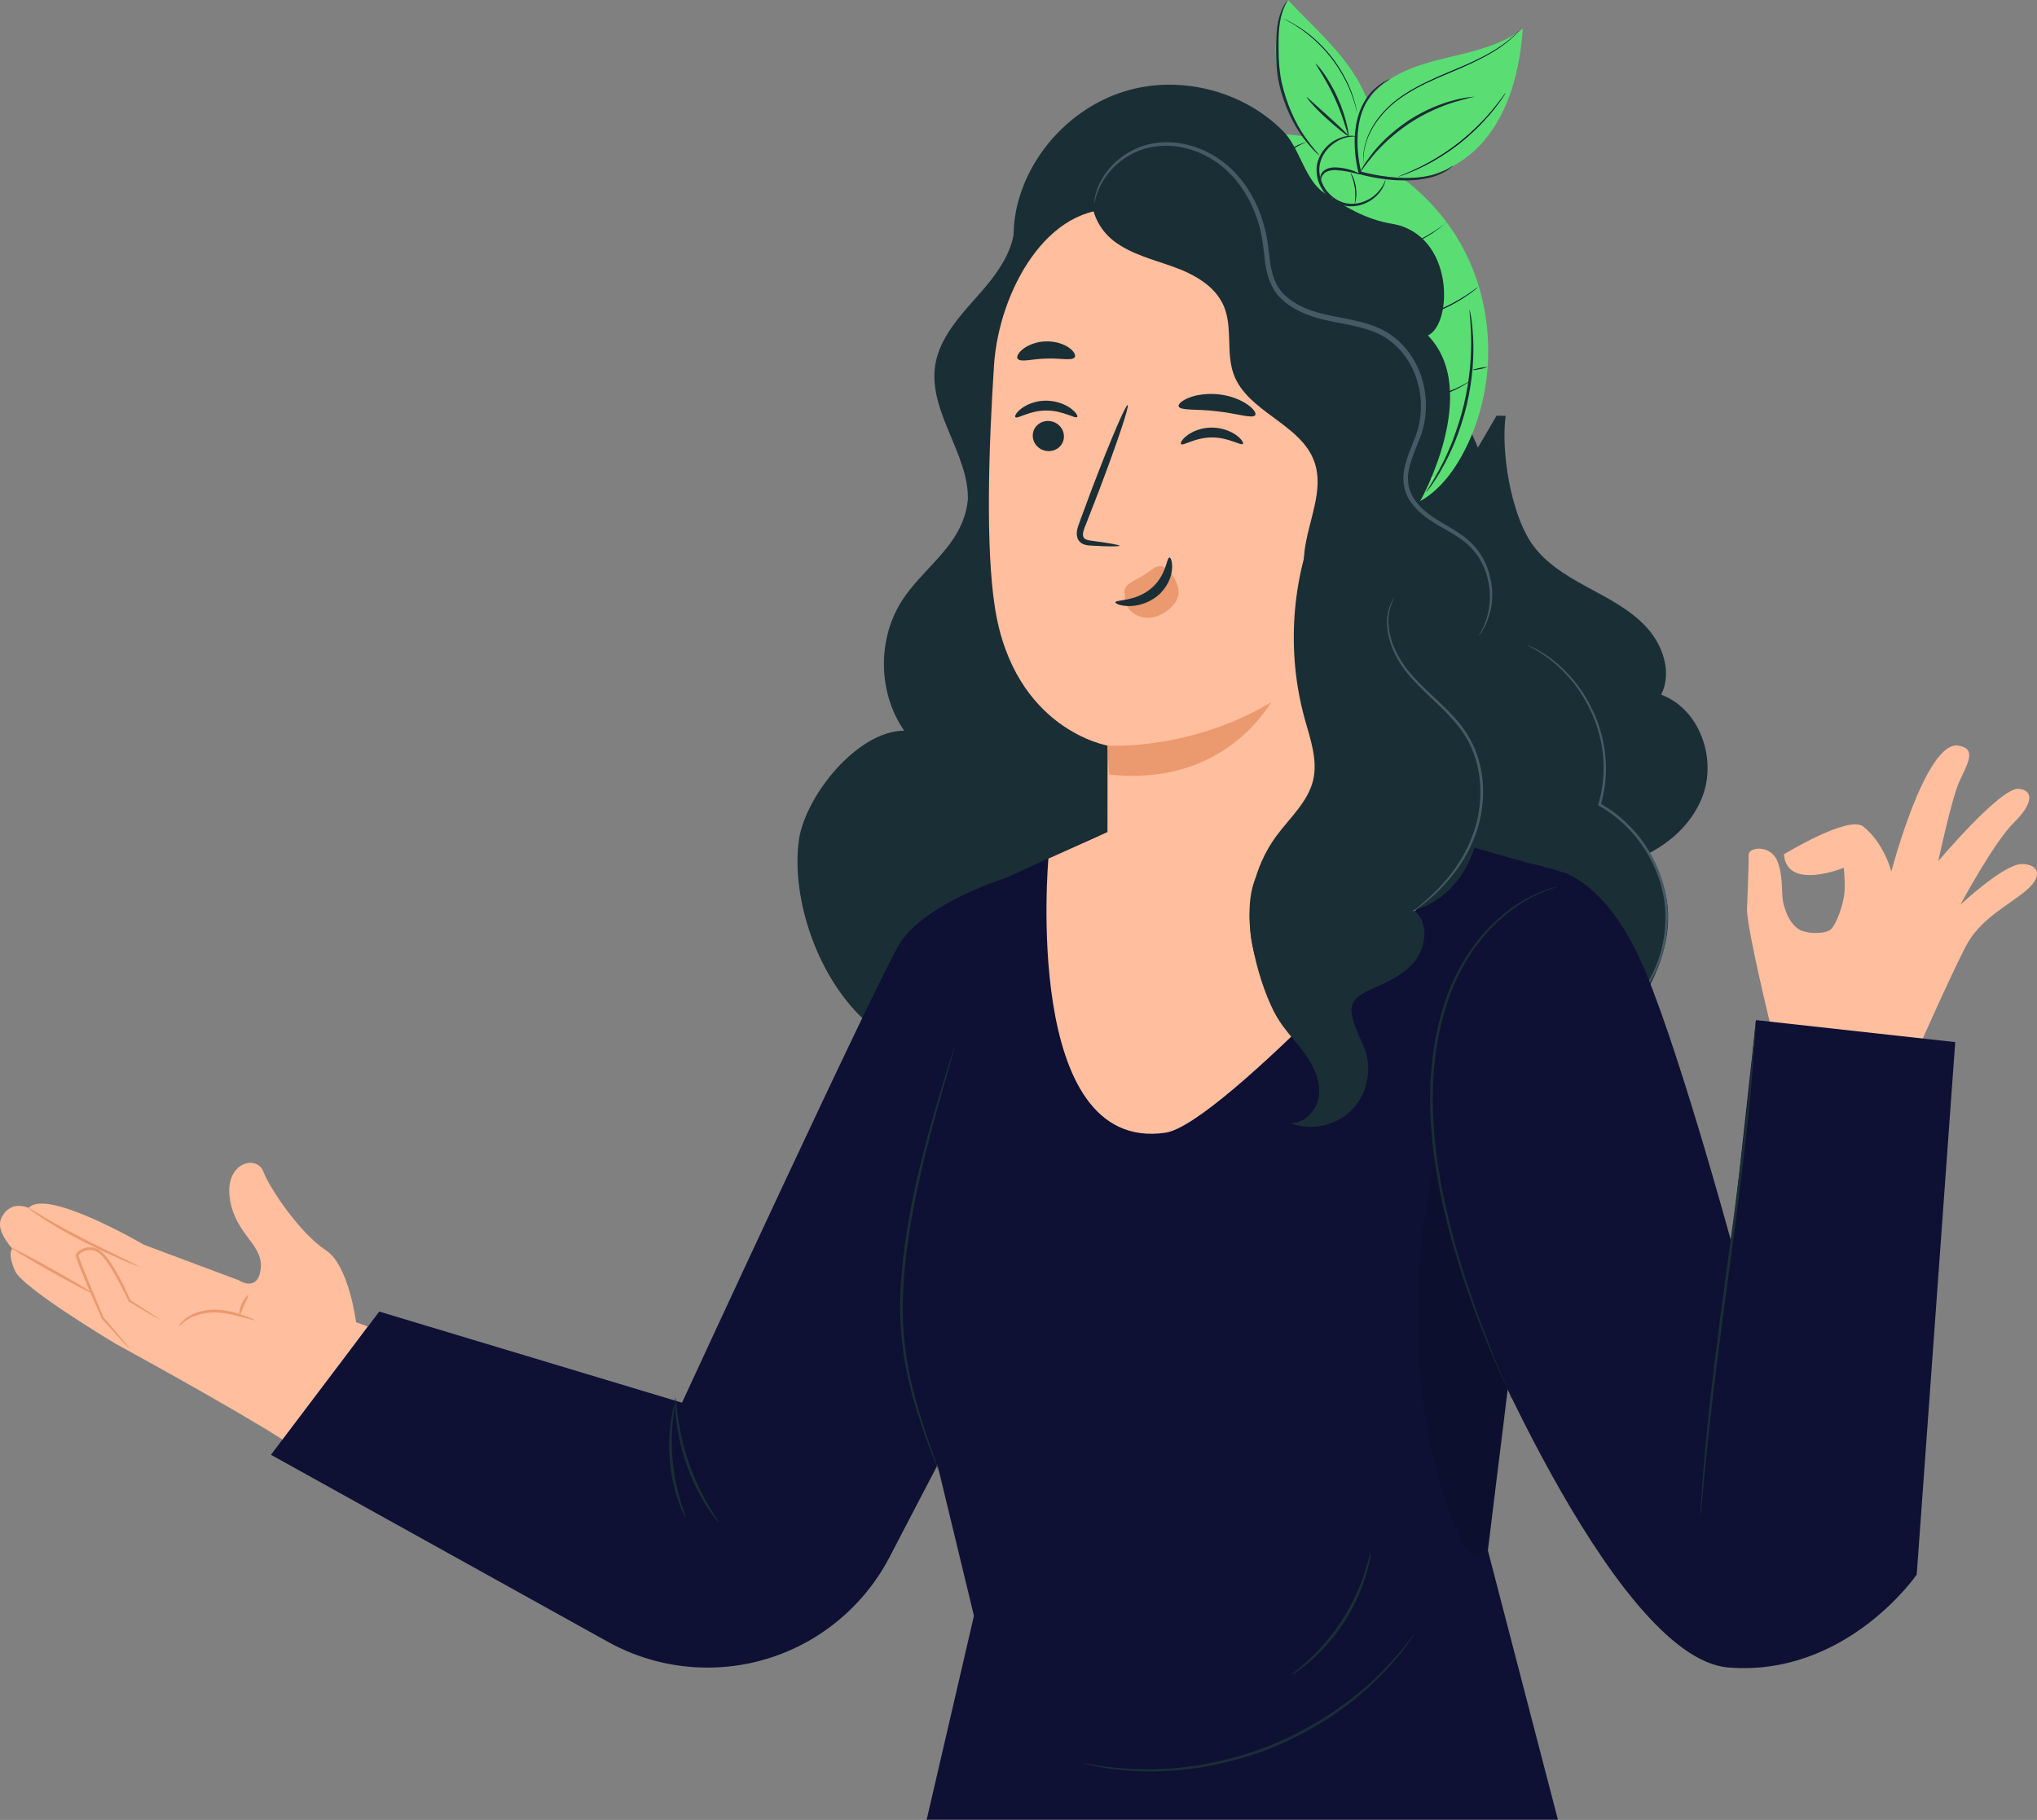 <svg width="404" height="361" viewBox="0 0 404 361" fill="none" xmlns="http://www.w3.org/2000/svg">
<rect x="0" y="0" width="404" height="361" fill="#808080" stroke="none"/>
<g clip-path="url(#clip0_38_485)">
<path d="M353.763 169.481C353.763 169.481 366.629 161.634 369.532 163.941C373.713 167.275 375.114 172.866 375.114 172.866C375.114 172.866 381.898 146.917 388.381 147.895C392.11 148.472 390.283 151.355 388.606 155.015C387.054 158.4 384.426 170.81 384.426 170.81C384.426 170.81 396.716 156.219 400.32 156.469C403.124 156.67 403.524 159.127 399.494 163.088C395.464 167.024 388.806 179.46 388.806 179.46C388.806 179.46 397.417 171.412 400.971 171.387C403.8 171.362 405.652 173.317 401.972 176.526C398.293 179.71 392.736 182.117 389.782 187.884C386.128 195.004 378.343 212.754 378.343 212.754L351.084 203.077C351.084 203.077 346.654 184.975 346.479 180.563C346.479 180.563 346.854 171.261 346.804 169.607C346.754 167.952 351.135 167.526 352.461 170.71C353.788 173.894 353.187 177.228 353.738 179.334C354.288 181.44 355.24 183.396 356.792 184.349C358.343 185.301 362.273 185.351 363.275 184.198C364.276 183.02 365.502 179.635 365.753 177.529C366.028 175.448 365.678 172.139 365.678 172.139C365.678 172.139 354.364 176.752 353.813 169.481H353.763Z" fill="#FFBE9D"/>
<path d="M47.484 253.996L28.535 246.901C28.535 246.901 9.261 235.594 5.682 239.605C5.682 239.605 1.877 237.775 0.175 241.862C-0.801 244.219 2.428 247.653 2.428 247.653C2.428 247.653 1.427 248.681 3.004 252.141C4.606 255.601 22.903 266.532 22.903 266.532C22.903 266.532 46.708 279.519 56.32 285.736L72.915 263.122L70.612 262.27C70.612 262.27 69.236 250.988 64.63 248.004C59.624 244.745 53.566 235.895 52.24 232.41C50.913 228.95 44.53 230.555 45.581 237.75C46.658 244.946 52.24 246.826 51.714 251.615C51.188 256.403 47.459 254.021 47.459 254.021L47.484 253.996Z" fill="#FFBE9D"/>
<path d="M18.448 256.604C18.373 256.729 14.693 254.799 10.213 252.291C5.732 249.784 2.178 247.628 2.253 247.503C2.328 247.377 6.007 249.308 10.488 251.815C14.969 254.322 18.523 256.478 18.448 256.604Z" fill="#EB996E"/>
<path d="M27.684 251.289C27.684 251.289 26.358 250.838 24.28 249.935C22.203 249.032 19.374 247.729 16.295 246.174C13.216 244.595 10.513 243.015 8.611 241.787C7.659 241.16 6.909 240.634 6.408 240.257C5.907 239.881 5.632 239.656 5.657 239.606C5.707 239.53 6.884 240.308 8.811 241.461C10.738 242.614 13.467 244.118 16.52 245.698C19.574 247.252 22.378 248.606 24.405 249.609C26.433 250.587 27.684 251.239 27.634 251.314L27.684 251.289Z" fill="#EB996E"/>
<path d="M31.689 261.744C31.689 261.744 31.063 261.443 30.012 260.841C28.886 260.164 27.359 259.261 25.557 258.183H25.507V258.083C24.631 256.278 23.604 254.147 22.253 251.916C21.577 250.812 20.826 249.634 19.85 248.732C18.873 247.804 17.296 247.654 16.12 248.456C15.87 248.606 15.569 248.907 15.519 249.007C15.544 249.057 15.519 249.058 15.569 249.133L15.644 249.358C15.694 249.509 15.745 249.684 15.82 249.835C16.045 250.461 16.295 251.088 16.546 251.715C17.046 252.944 17.522 254.122 17.997 255.25C18.948 257.506 19.799 259.562 20.55 261.367V261.317L24.33 265.78L25.356 267.034C25.582 267.334 25.707 267.485 25.682 267.485C25.682 267.485 25.532 267.359 25.256 267.109L24.155 265.93C23.154 264.827 21.827 263.348 20.2 261.593V261.543C19.399 259.763 18.498 257.707 17.522 255.451C17.046 254.322 16.546 253.119 16.045 251.916C15.794 251.289 15.544 250.687 15.319 250.035C15.269 249.885 15.194 249.709 15.144 249.534L15.069 249.283C15.069 249.283 15.019 249.032 15.019 248.907C15.119 248.581 15.269 248.506 15.394 248.356C15.544 248.23 15.694 248.105 15.845 248.005C16.52 247.578 17.321 247.353 18.122 247.428C18.923 247.478 19.649 247.854 20.225 248.356C21.326 249.383 22.027 250.562 22.728 251.69C24.055 253.971 25.081 256.103 25.882 257.958L25.807 257.857L30.187 260.691C31.214 261.367 31.764 261.769 31.739 261.794L31.689 261.744Z" fill="#EB996E"/>
<path d="M50.663 261.919C50.663 261.919 49.762 261.743 48.335 261.342C46.908 260.966 44.956 260.414 42.728 260.339C40.525 260.289 38.548 260.916 37.321 261.668C36.07 262.42 35.519 263.172 35.444 263.097C35.394 263.097 35.844 262.194 37.096 261.342C38.322 260.465 40.4 259.737 42.728 259.788C45.031 259.838 47.033 260.465 48.435 260.966C49.837 261.467 50.663 261.843 50.638 261.919H50.663Z" fill="#EB996E"/>
<path d="M49.236 256.904C49.361 257.005 48.886 257.832 48.435 258.885C47.959 259.938 47.684 260.841 47.534 260.816C47.384 260.816 47.434 259.788 47.934 258.659C48.435 257.531 49.136 256.829 49.236 256.904Z" fill="#EB996E"/>
<path d="M158.421 166.723C159.723 157.773 170.111 144.962 179.322 144.936C174.04 137.29 173.965 126.509 179.122 118.787C182.676 113.472 188.383 109.561 190.811 103.669C193.565 97 191.462 89.454 191.712 82.258C192.088 71.729 197.57 62.126 202.901 52.975C207.782 44.602 213.714 35.425 223.326 33.37C229.409 32.066 235.692 33.996 241.399 36.428C268.683 48.061 289.884 72.581 297.168 100.911C298.92 107.681 300.071 115.027 304.802 120.266C309.808 125.807 318.544 128.816 320.046 136.086C321.122 141.301 317.793 146.516 318.294 151.806C318.719 156.244 327.005 169.155 328.907 173.192C332.186 180.136 331.01 187.658 327.656 194.577C324.301 201.497 315.791 208.241 308.206 210.122L223.652 181.891C215.692 186.429 207.782 203.979 198.646 205.057C189.51 206.135 178.371 210.122 169.585 200.494C160.373 190.391 157.119 175.699 158.446 166.748L158.421 166.723Z" fill="#1A2E35"/>
<path d="M298.62 82.484C297.668 89.579 299.621 101.287 303.476 107.355C306.079 111.416 310.409 114.074 314.664 116.38C318.945 118.712 323.425 120.943 326.654 124.528C329.883 128.114 331.635 133.504 329.458 137.791C337.067 140.624 340.496 150.352 337.693 157.873C334.889 165.394 327.23 170.459 319.22 171.938L284.352 161.433L276.692 116.857L296.817 82.459" fill="#1A2E35"/>
<path d="M302.9 127.913C302.9 127.913 303.15 127.988 303.576 128.214C304.001 128.44 304.702 128.69 305.478 129.217C307.105 130.144 309.333 131.774 311.586 134.331C312.737 135.585 313.813 137.139 314.84 138.869C315.791 140.649 316.767 142.605 317.368 144.811C318.719 149.173 319.02 154.489 317.468 159.678L317.343 159.352C319.345 160.481 321.298 161.935 323.025 163.665C327.48 168.077 330.033 173.844 330.634 179.209C331.235 184.624 329.933 189.538 328.131 193.198C326.329 196.884 324.076 199.366 322.399 200.92C321.548 201.673 320.872 202.249 320.372 202.575C319.896 202.926 319.621 203.102 319.621 203.076C319.621 203.076 319.846 202.851 320.321 202.475C320.797 202.124 321.448 201.522 322.274 200.745C323.876 199.165 326.054 196.658 327.806 193.023C329.533 189.413 330.759 184.574 330.159 179.284C329.533 174.019 327.03 168.403 322.674 164.066C320.972 162.361 319.095 160.932 317.117 159.829L316.917 159.728L316.992 159.528C318.519 154.438 318.269 149.249 316.967 144.961C316.392 142.78 315.44 140.85 314.514 139.095C313.513 137.39 312.487 135.836 311.36 134.582C309.158 132.05 306.98 130.395 305.428 129.417C304.652 128.891 304.001 128.615 303.576 128.339C303.15 128.089 302.925 127.963 302.95 127.963L302.9 127.913Z" fill="#455A64"/>
<path d="M199.747 174.069C199.747 174.069 184.153 178.808 178.696 186.78C174.841 192.421 135.267 278.24 135.267 278.24L75.218 260.164L53.742 288.569L120.574 325.675C132.965 332.544 148.033 332.494 160.373 325.499C167.207 321.613 172.789 315.847 176.418 308.877L193.414 276.259L199.772 174.094L199.747 174.069Z" fill="#0E1034"/>
<path d="M183.777 361L193.164 320.51L186.055 291.102C181.475 275.959 177.57 251.314 182.526 231.432L199.146 174.32L217.419 165.896L259.221 158.701C260.823 159.227 302.925 171.136 302.925 171.136C308.757 172.49 311.085 173.417 311.085 173.417L315.916 204.681L301.398 256.203L295.09 307.548L308.982 360.95H183.828L183.777 361Z" fill="#0E1034"/>
<path d="M207.932 170.309L220.047 164.868L274.665 165.62L287.581 173.142C287.581 173.142 242.45 223.033 231.136 224.688C202.651 228.825 207.932 170.309 207.932 170.309Z" fill="#FFBE9D"/>
<path d="M309.884 173.041C309.884 173.041 318.069 174.896 325.077 189.864C332.086 204.857 343.425 246.55 343.425 246.55L348.281 202.349L387.78 206.712L380.145 312.337C380.145 312.337 366.178 332.644 342.799 330.764C319.42 328.884 289.734 254.874 289.734 254.874L309.909 173.016L309.884 173.041Z" fill="#0E1034"/>
<path d="M337.267 300.528C337.267 300.528 337.267 300.453 337.267 300.277V299.525L337.468 296.642C337.618 294.135 337.918 290.55 338.319 286.087C339.145 277.187 340.647 264.927 342.499 251.414C344.351 237.9 345.903 225.641 346.829 216.765C347.28 212.328 347.655 208.718 347.856 206.235L348.131 203.377L348.206 202.625C348.206 202.45 348.256 202.375 348.256 202.375C348.256 202.375 348.256 202.45 348.256 202.625V203.377L348.056 206.261C347.906 208.768 347.605 212.353 347.205 216.816C346.379 225.716 344.877 237.976 343.025 251.514C341.172 265.027 339.62 277.262 338.694 286.162C338.244 290.6 337.868 294.21 337.668 296.692L337.393 299.55L337.317 300.303C337.317 300.478 337.267 300.553 337.267 300.553V300.528Z" fill="#1A2E35"/>
<path d="M135.943 301.03C135.943 301.03 135.743 300.754 135.518 300.228C135.267 299.701 134.942 298.924 134.592 297.946C133.891 295.991 133.165 293.183 132.864 290.024C132.564 286.865 132.739 283.981 133.04 281.926C133.19 280.898 133.365 280.07 133.515 279.519C133.665 278.967 133.766 278.641 133.791 278.666C133.891 278.666 133.64 279.945 133.44 281.976C133.24 284.007 133.115 286.865 133.44 289.973C133.741 293.082 134.391 295.865 134.992 297.821C135.593 299.776 136.068 300.98 135.968 301.005L135.943 301.03Z" fill="#1A2E35"/>
<path d="M142.576 302.007C142.576 302.007 142.301 301.757 141.876 301.23C141.45 300.704 140.874 299.901 140.224 298.899C138.922 296.868 137.32 293.884 136.118 290.4C134.917 286.89 134.291 283.58 134.066 281.173C133.941 279.97 133.891 278.992 133.916 278.315C133.916 277.638 133.916 277.262 133.966 277.262C134.066 277.262 134.116 278.741 134.466 281.123C134.792 283.505 135.443 286.764 136.644 290.224C137.846 293.684 139.347 296.642 140.574 298.698C141.801 300.779 142.652 301.982 142.576 302.033V302.007Z" fill="#1A2E35"/>
<path d="M189.334 207.64C189.334 207.64 189.284 207.941 189.134 208.492C188.959 209.094 188.734 209.896 188.458 210.924C187.858 213.08 186.981 216.114 185.93 219.824C183.878 227.346 181.024 237.8 179.647 249.634C178.971 255.551 178.821 261.242 179.422 266.356C179.973 271.471 181.099 276.009 182.2 279.744C183.327 283.48 184.378 286.463 185.104 288.519L185.93 290.901C186.105 291.453 186.205 291.728 186.18 291.753C186.18 291.753 186.03 291.478 185.83 290.951L184.904 288.62C184.128 286.589 183.001 283.605 181.825 279.87C180.674 276.134 179.497 271.596 178.921 266.432C178.296 261.267 178.421 255.526 179.122 249.584C180.498 237.7 183.427 227.22 185.58 219.724C186.681 215.963 187.607 212.955 188.258 210.874L189.034 208.467C189.209 207.915 189.309 207.64 189.334 207.64Z" fill="#1A2E35"/>
<path d="M299.771 277.237C299.771 277.237 299.721 277.162 299.621 276.987L299.245 276.209L297.869 273.176C297.293 271.847 296.542 270.243 295.741 268.337C294.965 266.407 294.114 264.251 293.138 261.844C292.212 259.437 291.311 256.729 290.284 253.871C289.834 252.417 289.358 250.913 288.883 249.358C288.657 248.581 288.407 247.804 288.157 247.002C287.931 246.199 287.731 245.372 287.506 244.545C285.729 237.926 284.227 230.48 283.776 222.557C283.301 214.635 284.052 207.013 286.054 200.419C287.931 193.775 291.26 188.335 294.79 184.549C298.319 180.713 301.999 178.482 304.652 177.304C305.979 176.727 307.03 176.326 307.781 176.15L308.607 175.925C308.807 175.875 308.882 175.85 308.907 175.875C308.907 175.875 308.807 175.925 308.632 176L307.806 176.276C307.08 176.501 306.029 176.928 304.727 177.529C302.149 178.758 298.519 181.014 295.065 184.85C291.611 188.636 288.357 194.026 286.53 200.62C284.552 207.163 283.826 214.735 284.302 222.582C284.752 230.455 286.229 237.851 287.981 244.469C288.207 245.297 288.407 246.124 288.607 246.926L289.308 249.283C289.784 250.837 290.234 252.342 290.685 253.796C291.686 256.654 292.562 259.362 293.463 261.794C294.389 264.2 295.24 266.382 295.966 268.312C296.742 270.217 297.443 271.847 297.994 273.176L299.27 276.26L299.596 277.062C299.671 277.237 299.696 277.338 299.696 277.338L299.771 277.237Z" fill="#1A2E35"/>
<g opacity="0.3">
<path opacity="0.3" d="M284.727 229.376C279.571 253.846 279.496 278.992 288.382 302.359C288.908 303.713 290.935 308.526 292.387 308.601C294.214 308.702 295.09 306.395 295.416 304.59C296.066 300.854 296.467 294.737 297.118 291.027C297.944 286.363 299.045 275.583 299.045 275.583C299.045 275.583 294.765 265.805 292.887 260.54C289.408 250.812 286.455 241.511 284.828 230.154" fill="black"/>
</g>
<path d="M280.497 324.145C280.497 324.145 280.372 324.371 280.097 324.772C279.771 325.223 279.346 325.8 278.82 326.552L277.894 327.831C277.543 328.282 277.118 328.733 276.667 329.26C275.766 330.263 274.815 331.466 273.589 332.619L271.686 334.475C271.01 335.126 270.259 335.703 269.509 336.355C268.032 337.684 266.255 338.887 264.452 340.191C260.723 342.673 256.392 345.055 251.586 346.96C246.755 348.815 241.949 349.994 237.519 350.696C235.291 350.971 233.189 351.272 231.186 351.297C230.185 351.322 229.234 351.423 228.308 351.398L225.654 351.322C223.952 351.322 222.45 351.072 221.099 350.946C220.423 350.871 219.797 350.821 219.246 350.721L217.694 350.42L215.567 349.969C215.091 349.868 214.841 349.793 214.841 349.768C214.841 349.768 215.116 349.768 215.592 349.843L217.744 350.194L219.296 350.445C219.872 350.52 220.498 350.57 221.149 350.62C222.475 350.721 224.002 350.946 225.679 350.921L228.308 350.971C229.234 350.971 230.185 350.871 231.161 350.846C233.139 350.796 235.241 350.47 237.444 350.194C241.824 349.467 246.58 348.289 251.386 346.433C256.167 344.528 260.472 342.171 264.177 339.739C265.979 338.461 267.756 337.282 269.233 335.954C269.984 335.327 270.76 334.75 271.436 334.124C272.087 333.497 272.738 332.87 273.338 332.293C274.59 331.165 275.566 329.987 276.467 329.009C276.918 328.508 277.343 328.056 277.719 327.63C278.069 327.179 278.395 326.778 278.67 326.402L280.022 324.697C280.347 324.321 280.497 324.12 280.522 324.12L280.497 324.145Z" fill="#1A2E35"/>
<path d="M271.887 307.974C271.887 307.974 271.887 308.4 271.736 309.128C271.611 309.88 271.361 310.933 270.985 312.211C270.234 314.794 268.833 318.279 266.605 321.738C264.352 325.198 261.774 327.906 259.721 329.636C258.695 330.513 257.844 331.165 257.193 331.566C256.568 331.992 256.217 332.193 256.192 332.168C256.142 332.093 257.494 331.14 259.446 329.335C261.399 327.555 263.927 324.822 266.129 321.412C268.332 318.003 269.784 314.593 270.61 312.061C271.436 309.529 271.761 307.899 271.861 307.924L271.887 307.974Z" fill="#1A2E35"/>
<path d="M252.663 26.575C267.456 26.675 281.899 35.049 289.383 47.81C296.867 60.572 297.093 77.319 289.984 90.281C287.556 94.694 284.052 98.906 279.271 100.435C280.898 75.063 270.81 49.164 252.437 31.614" fill="#5ADE73"/>
<path d="M269.959 30.411C267.756 25.848 270.109 20.107 274.039 16.898C277.944 13.689 283.05 12.385 287.981 11.207C292.913 10.028 298.019 8.8 302.024 5.691C301.448 13.639 299.471 21.812 294.339 27.904C289.208 33.996 280.297 37.381 272.963 34.297" fill="#5ADE73"/>
<path d="M275.04 35.651C271.661 37.08 267.656 36.178 264.628 34.122C261.599 32.066 259.446 28.957 257.669 25.748C255.491 21.812 253.789 17.55 253.213 13.087C252.638 8.624 253.238 3.936 255.441 0C261.248 6.193 267.631 11.382 270.935 19.204C272.888 23.793 272.637 31.163 270.56 35.676" fill="#5ADE73"/>
<path d="M291.461 61.399C291.461 61.399 291.611 61.925 291.761 62.878C291.836 63.355 291.936 63.931 291.986 64.633C292.036 65.31 292.137 66.087 292.162 66.965C292.262 68.695 292.237 70.775 292.061 73.057C291.861 75.338 291.486 77.846 290.885 80.428C290.259 83.01 289.458 85.392 288.607 87.523C287.731 89.654 286.83 91.509 285.954 93.014C285.553 93.791 285.103 94.443 284.752 95.019C284.402 95.596 284.052 96.097 283.776 96.474C283.201 97.251 282.875 97.677 282.85 97.652C282.825 97.652 283.075 97.175 283.601 96.348C283.851 95.947 284.177 95.446 284.502 94.844C284.828 94.242 285.253 93.59 285.629 92.813C286.455 91.309 287.306 89.428 288.132 87.323C288.933 85.192 289.709 82.835 290.334 80.278C290.935 77.72 291.311 75.263 291.536 73.007C291.736 70.751 291.811 68.695 291.761 66.99C291.761 66.137 291.711 65.36 291.661 64.658C291.661 63.981 291.586 63.38 291.536 62.903C291.461 61.95 291.411 61.399 291.461 61.399Z" fill="#1A2E35"/>
<path d="M288.157 32.918C288.157 32.918 287.756 33.269 286.98 33.846C286.129 34.322 284.878 34.999 283.15 35.325C279.746 36.102 274.815 35.952 269.609 34.548L269.459 34.498V34.347L269.208 33.345C268.658 30.587 268.507 27.879 268.858 25.447C269.158 23.015 270.009 20.909 271.086 19.38C272.137 17.826 273.388 16.948 274.239 16.371C275.141 15.87 275.641 15.619 275.666 15.669C275.666 15.694 275.216 16.02 274.365 16.547C273.589 17.174 272.387 18.051 271.436 19.606C270.435 21.085 269.659 23.141 269.383 25.497C269.083 27.854 269.233 30.512 269.759 33.219L269.984 34.197L269.784 33.996C274.89 35.375 279.746 35.601 283.075 34.924C284.777 34.648 286.004 34.022 286.88 33.645C287.681 33.144 288.132 32.868 288.157 32.893V32.918Z" fill="#1A2E35"/>
<path d="M292.512 19.179C292.512 19.179 290.96 19.505 288.532 20.232C287.306 20.583 285.904 21.11 284.377 21.787C282.85 22.489 281.223 23.341 279.621 24.394C278.019 25.472 276.567 26.625 275.341 27.729C274.114 28.857 273.063 29.96 272.262 30.938C270.635 32.893 269.809 34.222 269.709 34.172C269.684 34.172 269.859 33.796 270.234 33.194C270.585 32.567 271.186 31.715 271.962 30.687C272.738 29.659 273.764 28.531 274.99 27.352C276.242 26.199 277.694 25.021 279.321 23.918C280.973 22.84 282.625 21.987 284.177 21.31C285.754 20.658 287.205 20.157 288.432 19.856C289.684 19.53 290.685 19.355 291.411 19.279C292.112 19.204 292.512 19.154 292.512 19.204V19.179Z" fill="#1A2E35"/>
<path d="M274.815 35.526C274.815 35.526 274.815 35.651 274.765 35.852C274.74 36.052 274.64 36.353 274.49 36.729C274.189 37.456 273.539 38.484 272.387 39.387C271.261 40.264 269.584 41.016 267.631 40.916C265.679 40.841 263.651 39.662 262.4 37.832C261.148 36.002 260.773 33.67 261.424 31.815C262.049 29.96 263.351 28.656 264.577 27.929C265.829 27.202 267.005 26.951 267.806 26.926C268.207 26.926 268.507 26.926 268.733 26.976C268.933 27.002 269.058 27.027 269.033 27.052C269.033 27.102 268.582 27.052 267.831 27.127C267.056 27.202 265.954 27.503 264.803 28.255C263.676 29.007 262.475 30.236 261.924 31.966C261.348 33.67 261.724 35.801 262.875 37.506C264.052 39.211 265.904 40.314 267.706 40.415C269.509 40.54 271.086 39.863 272.212 39.061C273.313 38.233 273.989 37.306 274.34 36.629C274.69 35.952 274.79 35.501 274.865 35.526H274.815Z" fill="#1A2E35"/>
<path d="M261.974 35.802C261.974 35.802 261.599 35.225 262.099 34.398C262.325 33.996 262.775 33.62 263.351 33.42C263.927 33.219 264.577 33.169 265.253 33.219C267.907 33.395 269.809 34.448 269.759 34.573C269.709 34.724 267.756 33.946 265.228 33.771C263.977 33.645 262.9 33.971 262.425 34.623C261.924 35.25 262.049 35.802 261.974 35.802Z" fill="#1A2E35"/>
<path d="M255.466 -0C255.466 -0 254.29 1.554 253.839 4.538C253.589 6.017 253.564 7.797 253.589 9.803C253.589 11.783 253.714 13.989 254.165 16.221C255.166 20.683 256.993 24.519 258.695 26.976C259.546 28.205 260.322 29.158 260.848 29.809C261.374 30.461 261.724 30.787 261.699 30.812C261.624 30.887 260.197 29.634 258.37 27.202C256.543 24.745 254.64 20.909 253.614 16.346C253.163 14.04 253.088 11.808 253.088 9.803C253.088 7.797 253.163 5.967 253.464 4.462C253.739 2.958 254.24 1.78 254.665 1.053C255.091 0.326 255.441 -0.025 255.466 -0Z" fill="#1A2E35"/>
<path d="M260.948 12.585C260.948 12.585 261.599 13.212 262.45 14.391C263.276 15.569 264.352 17.299 265.253 19.305C266.179 21.335 266.78 23.241 267.106 24.67C267.431 26.074 267.531 26.976 267.481 27.001C267.306 27.052 266.58 23.542 264.753 19.555C262.925 15.569 260.798 12.686 260.948 12.585Z" fill="#1A2E35"/>
<path d="M259.146 19.204C259.146 19.204 261.048 20.909 263.376 23.015C265.704 25.121 267.581 26.876 267.456 27.001C267.356 27.102 265.328 25.547 263.001 23.416C260.648 21.31 259.021 19.304 259.146 19.204Z" fill="#1A2E35"/>
<path d="M286.88 44.1C286.88 44.1 286.83 44.15 286.73 44.251L286.254 44.652C285.854 45.003 285.228 45.454 284.452 46.005C282.875 47.084 280.547 48.362 277.794 49.265C275.015 50.167 272.387 50.518 270.485 50.593C269.534 50.619 268.758 50.619 268.232 50.593L267.631 50.543C267.481 50.543 267.431 50.543 267.431 50.518C267.431 50.518 267.506 50.518 267.656 50.518H268.257C268.783 50.518 269.559 50.518 270.51 50.468C272.387 50.368 275.015 49.967 277.744 49.089C280.497 48.187 282.8 46.933 284.402 45.905C285.203 45.379 285.829 44.953 286.254 44.627L286.755 44.251L286.93 44.125L286.88 44.1Z" fill="#0E1034"/>
<path d="M293.138 56.937C293.138 56.937 293.088 56.987 292.988 57.087L292.512 57.488C292.112 57.839 291.486 58.29 290.685 58.817C289.108 59.895 286.805 61.174 284.052 62.176C281.298 63.154 278.695 63.656 276.793 63.831C275.841 63.931 275.065 63.956 274.54 63.956H273.939C273.789 63.956 273.714 63.956 273.714 63.956C273.714 63.956 273.789 63.956 273.939 63.931L274.54 63.881C275.065 63.881 275.841 63.781 276.768 63.681C278.645 63.455 281.223 62.954 283.951 61.976C286.68 60.998 288.983 59.719 290.585 58.691C291.386 58.165 292.011 57.739 292.437 57.413L292.938 57.062L293.113 56.937H293.138Z" fill="#0E1034"/>
<path d="M291.386 75.69C291.386 75.69 291.235 75.815 290.935 76.016C290.635 76.216 290.184 76.492 289.633 76.793C288.507 77.42 286.88 78.122 284.978 78.623C283.075 79.125 281.298 79.3 280.022 79.3C279.371 79.3 278.87 79.3 278.495 79.25C278.144 79.225 277.944 79.2 277.944 79.175C277.944 79.15 278.144 79.175 278.495 79.175C278.845 79.175 279.371 79.175 279.997 79.15C281.273 79.1 283.025 78.899 284.903 78.423C286.78 77.921 288.407 77.244 289.558 76.668C290.134 76.367 290.585 76.141 290.885 75.941C291.185 75.765 291.361 75.665 291.386 75.69Z" fill="#0E1034"/>
<path d="M294.99 72.806C294.99 72.806 294.364 73.032 293.563 73.208C292.762 73.358 292.112 73.433 292.087 73.383C292.061 73.333 292.712 73.157 293.513 72.982C294.314 72.832 294.965 72.756 294.99 72.806Z" fill="#0E1034"/>
<path d="M284.477 94.844C284.477 94.844 283.401 95.07 282.049 94.969C280.697 94.869 279.671 94.543 279.671 94.493C279.671 94.418 280.747 94.644 282.049 94.744C283.376 94.844 284.452 94.769 284.452 94.844H284.477Z" fill="#FAFAFA"/>
<path d="M264.377 39.337C264.377 39.337 263.776 39.788 262.975 40.239C262.174 40.69 261.474 41.016 261.449 40.941C261.424 40.866 262.049 40.49 262.85 40.038C263.651 39.587 264.352 39.261 264.377 39.337Z" fill="#FAFAFA"/>
<path d="M259.096 28.205C259.096 28.205 257.569 28.731 255.967 29.885C254.365 31.013 253.414 32.342 253.364 32.291C253.364 32.291 253.539 31.941 253.964 31.439C254.39 30.938 255.041 30.311 255.842 29.709C256.668 29.133 257.469 28.731 258.069 28.506C258.67 28.28 259.071 28.18 259.071 28.205H259.096Z" fill="#0E1034"/>
<path d="M268.657 40.54C268.657 40.54 268.958 39.086 268.708 37.331C268.482 35.551 267.781 34.272 267.831 34.222C267.831 34.222 268.057 34.523 268.307 35.05C268.557 35.601 268.808 36.378 268.933 37.281C269.058 38.183 269.008 39.011 268.908 39.587C268.808 40.164 268.683 40.515 268.657 40.515V40.54Z" fill="#0E1034"/>
<path d="M301.448 5.917C301.448 5.917 301.073 6.393 300.297 7.145C299.521 7.897 298.294 8.925 296.642 9.978C294.99 11.031 292.913 12.084 290.56 13.137C288.207 14.19 285.553 15.218 282.875 16.497C280.197 17.8 277.769 19.254 275.841 20.984C273.939 22.714 272.562 24.62 271.711 26.375C270.86 28.13 270.535 29.684 270.46 30.787C270.36 31.865 270.46 32.467 270.41 32.467C270.41 32.467 270.41 32.316 270.385 32.041C270.36 31.765 270.385 31.339 270.385 30.787C270.46 29.684 270.76 28.105 271.586 26.324C272.412 24.544 273.789 22.614 275.716 20.859C277.644 19.104 280.097 17.625 282.775 16.321C285.453 15.017 288.107 13.989 290.459 12.961C292.812 11.934 294.89 10.881 296.542 9.853C298.194 8.825 299.421 7.847 300.222 7.095C300.622 6.719 300.922 6.443 301.123 6.217C301.323 6.017 301.448 5.917 301.448 5.917Z" fill="#0E1034"/>
<path d="M298.57 18.527C298.57 18.527 298.519 18.603 298.419 18.778L297.969 19.455C297.593 20.032 296.993 20.834 296.217 21.812C294.665 23.742 292.312 26.274 289.308 28.606C286.304 30.938 283.301 32.592 281.023 33.62C279.896 34.122 278.97 34.498 278.319 34.724L277.569 34.974C277.393 35.024 277.293 35.049 277.293 35.049C277.293 35.049 277.368 34.999 277.544 34.924L278.269 34.623C278.92 34.373 279.821 33.971 280.948 33.445C283.175 32.392 286.179 30.712 289.158 28.406C292.137 26.074 294.515 23.592 296.066 21.686C296.842 20.734 297.468 19.931 297.869 19.38L298.344 18.728C298.444 18.578 298.519 18.502 298.519 18.502L298.57 18.527Z" fill="#0E1034"/>
<path d="M254.34 3.61C254.34 3.61 255.641 4.111 257.544 5.315C259.446 6.518 261.899 8.499 264.027 11.207C266.154 13.914 267.531 16.747 268.257 18.878C268.983 21.009 269.183 22.388 269.183 22.388C269.183 22.388 269.158 22.313 269.108 22.138L268.933 21.436C268.783 20.834 268.507 19.956 268.132 18.904C267.381 16.797 265.979 13.989 263.877 11.307C261.749 8.624 259.346 6.644 257.469 5.415C256.543 4.788 255.742 4.337 255.191 4.061L254.565 3.71C254.415 3.635 254.34 3.585 254.34 3.585V3.61Z" fill="#0E1034"/>
<path d="M201.199 43.523C201.625 49.139 197.895 54.178 194.165 58.39C190.436 62.602 186.281 67.015 185.455 72.581C184.028 82.484 193.69 91.66 191.687 101.462C190.611 106.702 186.331 110.939 185.555 116.229C184.804 121.369 187.557 126.383 190.961 130.294C194.366 134.205 198.295 133.629 201.299 137.841C204.478 142.278 209.559 146.841 214.34 149.449C225.179 155.391 238.195 146.791 243.401 145.237" fill="#1A2E35"/>
<path d="M283.15 66.564C288.157 64.382 288.532 46.456 276.017 44.376C270.985 43.548 266.805 41.091 262.575 38.233C258.82 35.701 257.719 29.308 254.565 26.099C246.805 18.201 234.665 14.942 223.977 17.85C213.289 20.759 204.503 29.759 201.8 40.515C199.972 47.785 201.224 56.36 206.931 61.198C213.564 66.789 223.401 65.561 231.912 63.806C240.423 62.051 250.034 60.346 257.143 65.335C261.424 68.344 263.877 73.258 266.505 77.796C269.133 82.333 272.412 86.972 277.368 88.676C277.368 88.676 281.148 97.552 278.069 103.719C274.99 109.887 281.699 99.357 281.699 99.357C281.699 99.357 293.914 77.62 283.201 66.538" fill="#1A2E35"/>
<path d="M219.672 192.421C219.597 180.713 219.672 147.845 219.672 147.895C219.672 147.895 201.099 144.761 197.319 120.492C195.442 108.408 196.093 88.626 197.144 72.456C198.095 57.889 207.757 40.064 222.25 41.618L267.456 53.176C271.861 53.652 275.166 57.413 275.065 61.85L272.312 174.295L219.697 192.421H219.672Z" fill="#FFBE9D"/>
<path d="M204.829 86.32C204.778 87.975 206.105 89.379 207.807 89.479C209.509 89.579 210.961 88.326 211.011 86.671C211.061 85.016 209.735 83.612 208.032 83.512C206.33 83.412 204.879 84.665 204.829 86.32Z" fill="#1A2E35"/>
<path d="M201.399 82.76C201.775 83.161 204.153 81.431 207.482 81.431C210.811 81.406 213.264 83.136 213.639 82.71C213.815 82.534 213.439 81.807 212.363 81.005C211.312 80.228 209.509 79.476 207.432 79.476C205.354 79.476 203.602 80.253 202.576 81.03C201.549 81.807 201.199 82.559 201.374 82.735L201.399 82.76Z" fill="#1A2E35"/>
<path d="M234.265 88.1C234.64 88.501 237.018 86.771 240.347 86.771C243.677 86.746 246.13 88.476 246.505 88.05C246.68 87.874 246.305 87.147 245.229 86.345C244.177 85.568 242.375 84.815 240.297 84.815C238.22 84.815 236.468 85.593 235.441 86.37C234.415 87.147 234.065 87.899 234.24 88.075L234.265 88.1Z" fill="#1A2E35"/>
<path d="M222.075 108.282C222.075 108.082 220.022 107.731 216.643 107.279C215.792 107.179 214.991 107.029 214.841 106.427C214.641 105.8 214.991 104.898 215.417 103.895C216.218 101.839 217.069 99.658 217.945 97.376C221.474 88.1 224.027 80.503 223.652 80.353C223.276 80.202 220.122 87.598 216.593 96.875C215.742 99.156 214.941 101.337 214.165 103.418C213.84 104.396 213.289 105.499 213.715 106.778C213.94 107.43 214.566 107.881 215.116 108.031C215.667 108.207 216.143 108.207 216.568 108.232C219.947 108.433 222.05 108.433 222.075 108.232V108.282Z" fill="#1A2E35"/>
<path d="M219.672 147.895C219.672 147.895 235.967 148.973 252.137 139.295C251.862 139.346 243.201 156.168 219.972 153.636L219.647 147.895H219.672Z" fill="#EB996E"/>
<path d="M223.026 117.935C222.626 115.879 225.054 115.202 226.831 114.099C228.608 112.996 229.634 111.517 231.311 112.795C232.262 113.522 232.938 114.575 233.364 115.678C233.664 116.43 233.839 117.258 233.689 118.06C233.514 119.038 232.913 119.865 232.187 120.542C231.186 121.495 229.935 122.222 228.558 122.448C227.181 122.673 225.704 122.372 224.628 121.52C223.552 120.667 222.901 119.213 223.126 117.834" fill="#EB996E"/>
<path d="M231.912 110.614C231.361 110.589 231.361 114.224 228.232 116.781C225.129 119.364 221.249 118.938 221.224 119.464C221.174 119.69 222.075 120.166 223.727 120.216C225.329 120.266 227.682 119.765 229.584 118.185C231.486 116.606 232.313 114.5 232.438 112.996C232.588 111.466 232.187 110.564 231.937 110.589L231.912 110.614Z" fill="#1A2E35"/>
<path d="M233.764 80.603C234.09 81.506 237.444 81.08 241.349 81.581C245.279 81.983 248.432 83.136 248.958 82.334C249.183 81.932 248.633 81.08 247.356 80.202C246.08 79.325 244.077 78.472 241.724 78.222C239.371 77.971 237.219 78.322 235.792 78.899C234.34 79.475 233.614 80.202 233.764 80.629V80.603Z" fill="#1A2E35"/>
<path d="M201.85 71.177C202.426 71.929 204.753 71.177 207.507 71.127C210.285 71.001 212.613 71.653 213.164 70.851C213.389 70.475 213.039 69.698 212.012 68.971C211.011 68.243 209.309 67.667 207.407 67.717C205.504 67.767 203.852 68.469 202.876 69.246C201.9 70.023 201.574 70.801 201.825 71.177H201.85Z" fill="#1A2E35"/>
<path d="M277.694 134.381C271.035 135.735 270.435 132.325 265.454 127.687C260.472 123.049 257.894 115.954 258.745 109.185C259.496 103.218 262.7 97.15 260.648 91.509C257.919 84.038 247.481 81.757 244.703 74.311C243.101 69.973 244.528 64.934 242.7 60.672C240.973 56.685 236.793 54.379 232.713 52.925C228.633 51.446 224.278 50.418 220.848 47.76C217.419 45.103 215.291 40.063 217.494 36.328C235.567 38.509 253.389 42.846 270.435 49.214C274.39 50.693 278.545 52.474 280.873 55.983C283.351 59.719 283.226 64.533 283.025 68.995C281.999 90.782 280.998 112.594 279.972 134.381" fill="#1A2E35"/>
<path d="M293.138 126.233C293.138 126.233 293.238 126.133 293.413 125.932C293.563 125.707 293.839 125.406 294.089 124.955C294.64 124.077 295.29 122.648 295.691 120.718C296.091 118.787 296.116 116.28 295.29 113.547C294.54 110.84 292.637 107.931 289.659 105.951C286.78 103.92 283.05 102.516 280.672 99.282C279.496 97.702 278.995 95.646 279.346 93.591C279.671 91.51 280.622 89.454 281.448 87.298C283.301 82.96 283.326 77.52 281.148 72.806C280.047 70.475 278.42 68.294 276.242 66.689C274.064 65.034 271.411 64.207 268.808 63.605C266.179 63.004 263.576 62.653 261.123 61.926C258.695 61.199 256.392 60.12 254.69 58.416C252.963 56.736 252.237 54.404 251.912 52.048C251.586 49.691 251.411 47.259 250.76 45.003C249.584 40.44 247.256 36.428 244.227 33.52C241.173 30.612 237.444 28.932 233.94 28.405C230.41 27.854 227.081 28.506 224.578 29.834C222.05 31.113 220.298 32.918 219.171 34.523C218.045 36.152 217.519 37.632 217.269 38.635C217.019 39.637 217.044 40.189 217.044 40.189C217.194 40.264 217.244 37.907 219.522 34.748C220.673 33.219 222.4 31.539 224.878 30.336C227.306 29.133 230.485 28.556 233.864 29.133C237.219 29.684 240.773 31.339 243.652 34.147C246.53 36.955 248.733 40.841 249.859 45.228C250.46 47.434 250.61 49.741 250.936 52.198C251.261 54.605 252.062 57.262 253.989 59.143C255.867 61.048 258.345 62.176 260.848 62.953C263.401 63.731 266.029 64.082 268.582 64.658C271.136 65.235 273.639 66.037 275.616 67.567C277.644 69.046 279.171 71.077 280.222 73.283C282.274 77.746 282.299 82.81 280.572 86.972C279.771 89.103 278.795 91.209 278.445 93.465C278.044 95.722 278.645 98.128 279.972 99.833C282.625 103.318 286.48 104.672 289.258 106.602C292.162 108.458 293.964 111.14 294.765 113.748C295.591 116.33 295.641 118.762 295.316 120.667C294.665 124.503 293.038 126.183 293.188 126.258L293.138 126.233Z" fill="#455A64"/>
<path d="M261.599 102.115C256.117 114.751 255.09 129.292 258.77 142.605C259.871 146.566 261.373 150.703 260.447 154.714C259.421 159.051 255.816 162.21 253.163 165.796C248.607 171.963 246.83 180.136 248.407 187.633C249.984 195.154 254.865 201.898 261.523 205.734C262.224 201.748 265.929 199.015 269.583 197.285C273.238 195.555 277.268 194.251 280.071 191.318C282.85 188.385 283.651 182.994 280.397 180.562C289.733 178.131 295.015 167.024 293.037 157.572C291.085 148.12 283.401 140.649 274.665 136.563" fill="#1A2E35"/>
<path d="M271.561 196.357C269.884 197.285 268.282 198.087 268.057 199.993C267.806 202.224 269.934 206.11 270.71 208.216C272.212 212.328 271.086 217.267 267.957 220.326C264.828 223.384 259.872 224.362 255.817 222.757C258.795 222.983 261.323 220.075 261.599 217.091C261.874 214.108 260.422 211.225 258.645 208.818C256.868 206.411 254.715 204.255 253.213 201.673C250.135 196.408 245.579 182.067 249.083 174.019" fill="#1A2E35"/>
<path d="M280.022 180.914C280.022 180.914 280.197 180.738 280.597 180.437C280.998 180.136 281.548 179.685 282.249 179.083C283.651 177.88 285.654 176.075 287.706 173.442C289.734 170.835 291.786 167.375 292.862 163.138C293.914 158.926 293.989 153.912 292.187 149.199C291.286 146.842 289.934 144.786 288.357 143.006C286.805 141.201 285.103 139.647 283.501 138.117C281.899 136.588 280.397 135.109 279.145 133.579C277.894 132.05 276.943 130.445 276.292 128.891C274.94 125.782 274.89 122.899 275.366 121.094C275.616 120.191 275.916 119.514 276.167 119.088C276.417 118.662 276.567 118.436 276.567 118.461C276.642 118.486 275.992 119.339 275.566 121.144C275.166 122.924 275.266 125.732 276.642 128.741C277.293 130.245 278.244 131.799 279.496 133.303C280.747 134.808 282.249 136.262 283.851 137.766C285.453 139.27 287.18 140.85 288.757 142.655C290.359 144.46 291.761 146.591 292.687 149.023C294.565 153.862 294.464 159.001 293.338 163.289C292.212 167.626 290.084 171.111 287.981 173.718C285.879 176.351 283.826 178.131 282.374 179.284C281.649 179.861 281.048 180.287 280.647 180.563C280.247 180.838 280.022 180.964 280.022 180.964V180.914Z" fill="#455A64"/>
</g>
<defs>
<clipPath id="clip0_38_485">
<rect width="404" height="361" fill="white"/>
</clipPath>
</defs>
</svg>
